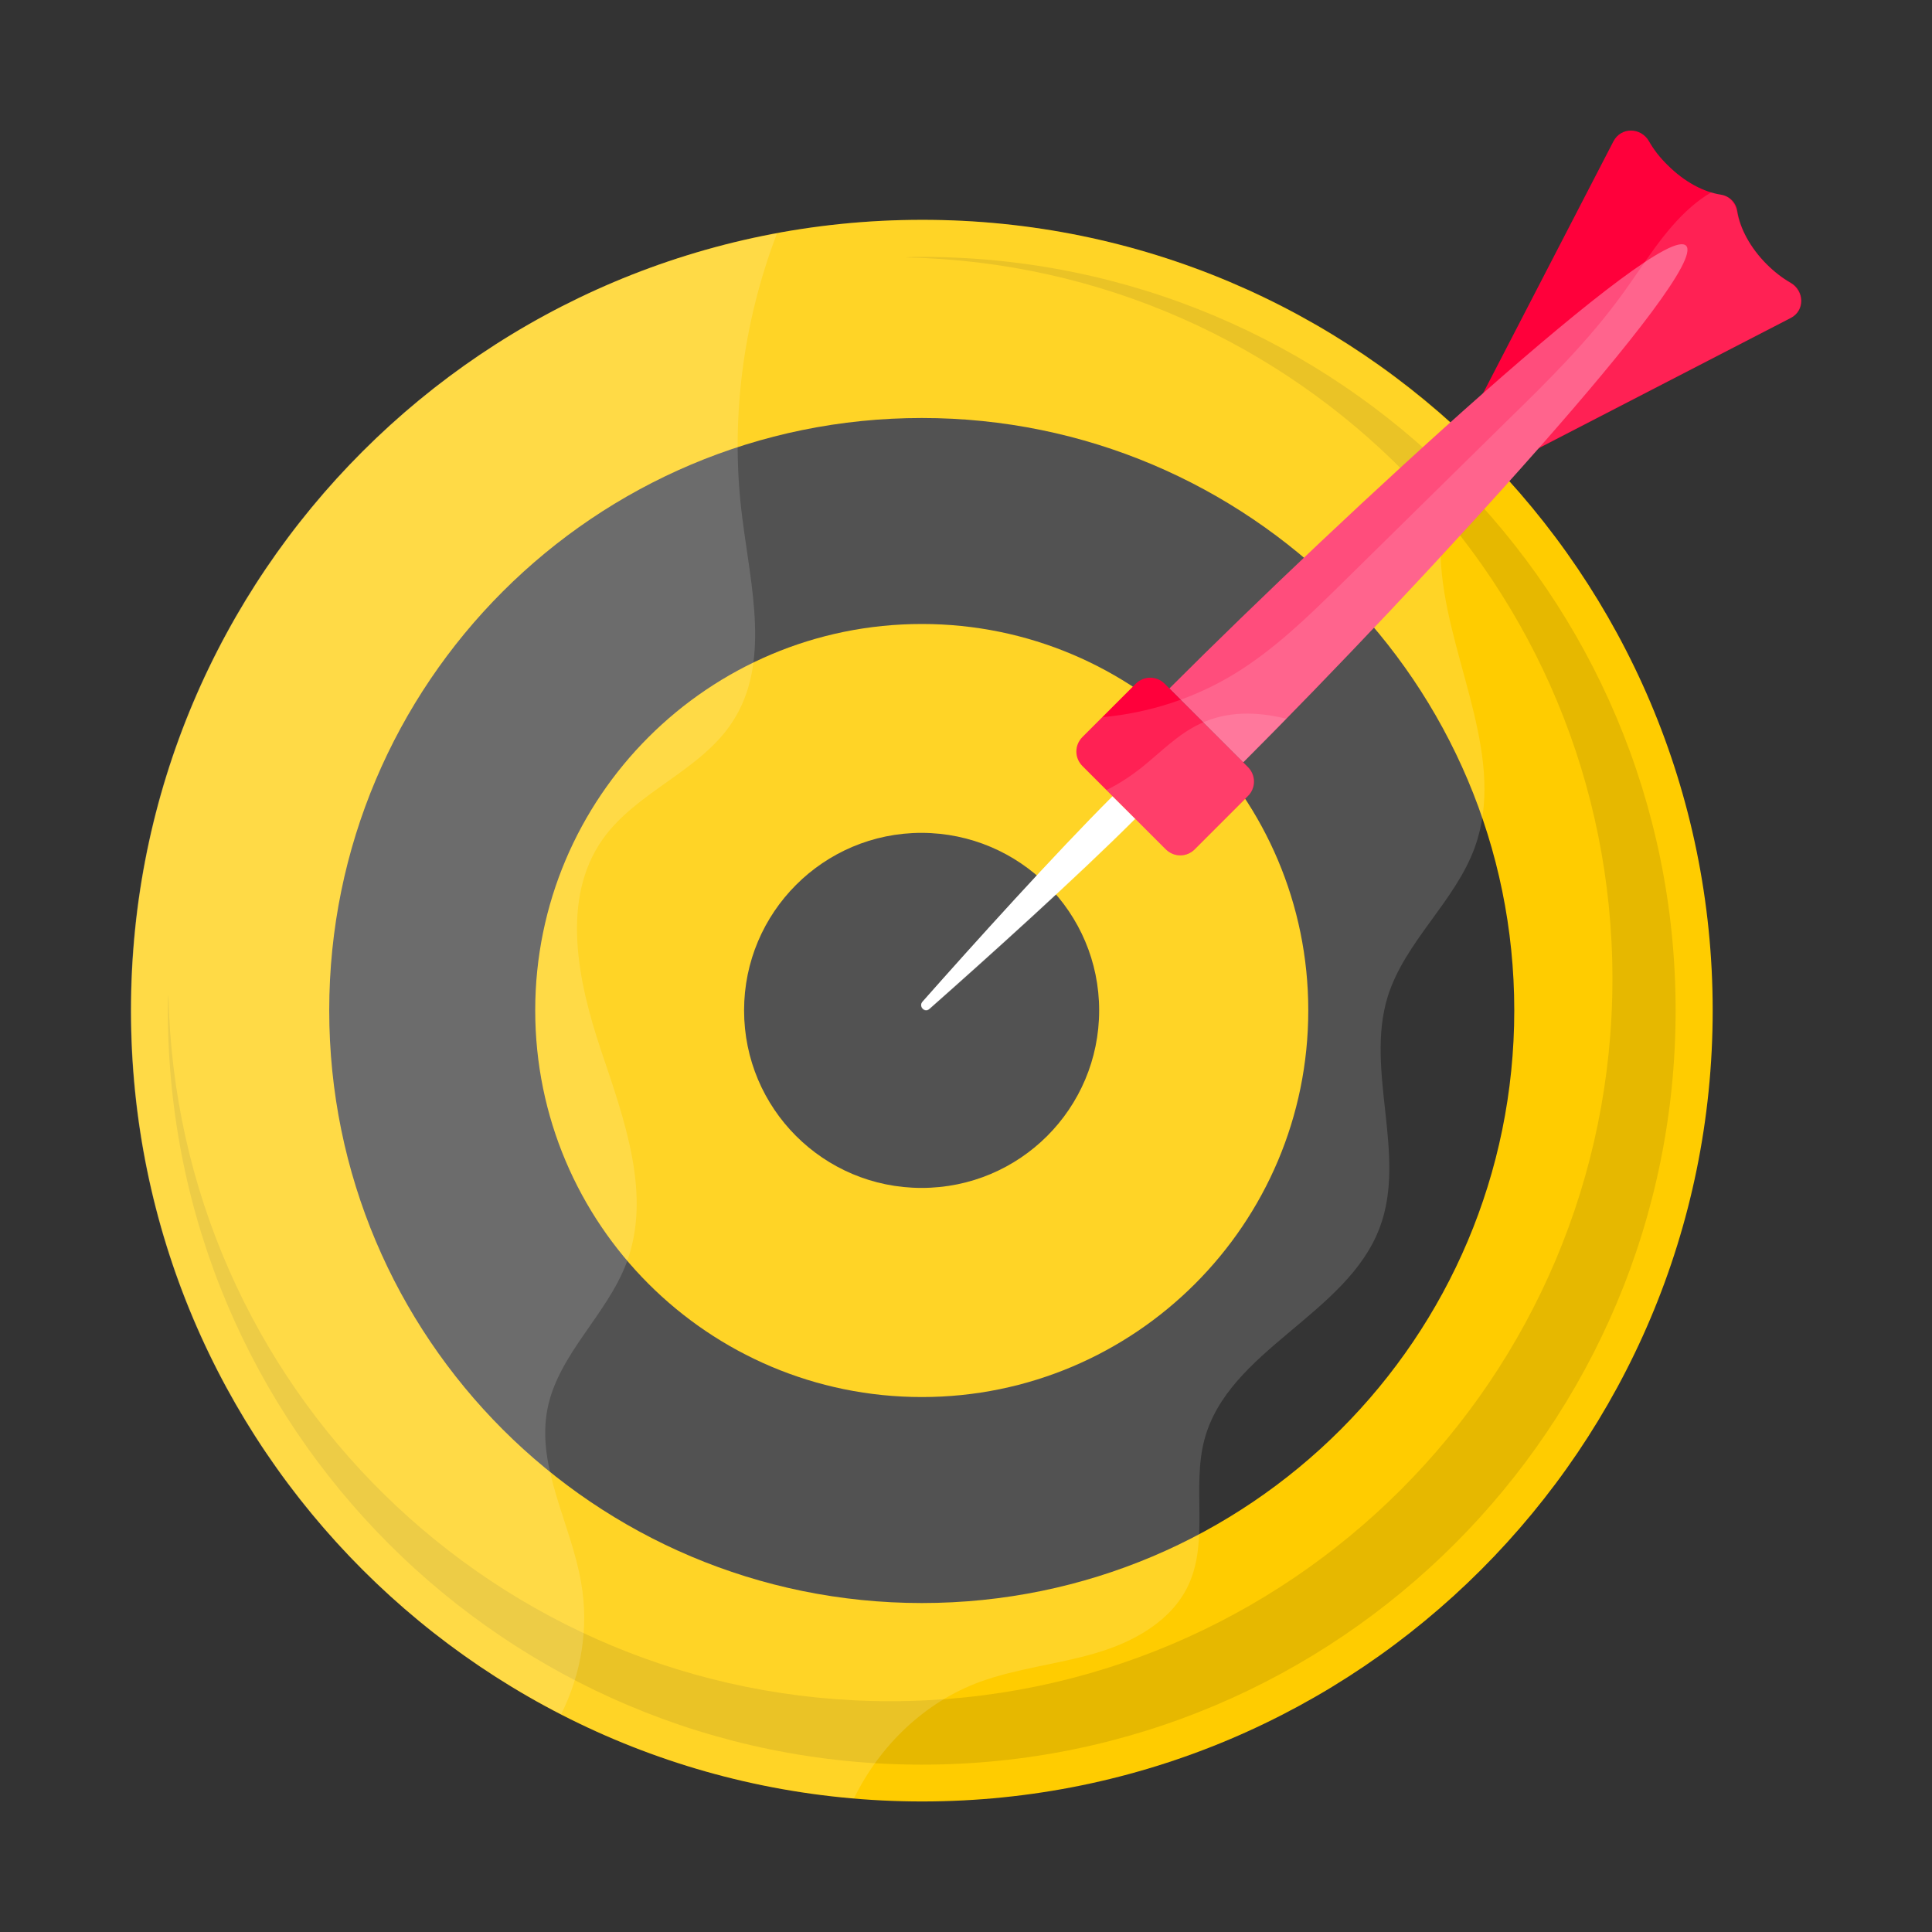 <svg id="Layer_1" enable-background="new 0 0 74 74" height="512" viewBox="0 0 74 74" width="512" xmlns="http://www.w3.org/2000/svg"><rect x="0" y="0" width="74" height="74" fill="#333333" stroke="none"/><g><path d="m65.6 38.7c0 16.74-13.57 30.3-30.28 30.3-16.74 0-30.3-13.56-30.3-30.3 0-16.72 13.56-30.28 30.3-30.28 16.71-.01 30.28 13.56 30.28 30.28z" fill="#fc0"/><path d="m64.18 38.7c0 15.96-12.93 28.89-28.87 28.89-15.95 0-28.88-12.93-28.88-28.89 0-.21 0-.41.02-.62.3 15.02 12.56 27.08 27.65 27.08 15.27 0 27.66-12.38 27.66-27.67 0-15.07-12.07-27.33-27.07-27.63.21-.02.41-.02.62-.02 15.94 0 28.87 12.92 28.87 28.86z" opacity=".1"/><path d="m58 38.7c0 12.54-10.16 22.7-22.69 22.7-12.54 0-22.7-10.16-22.7-22.7 0-12.53 10.16-22.69 22.7-22.69 12.53 0 22.69 10.16 22.69 22.69z" fill="#343434"/><path d="m50.11 38.7c0 8.18-6.63 14.81-14.8 14.81-8.18 0-14.81-6.63-14.81-14.81 0-8.17 6.63-14.8 14.81-14.8 8.17 0 14.8 6.63 14.8 14.8z" fill="#fc0"/><path d="m42.1 38.7c0 3.76-3.04 6.8-6.8 6.8s-6.8-3.04-6.8-6.8c0-3.75 3.04-6.8 6.8-6.8 3.76.01 6.8 3.05 6.8 6.8z" fill="#343434"/><path d="m53.15 38.18c-.87 2.84.74 6.05-.3 8.83-1.25 3.35-5.81 4.69-6.72 8.14-.48 1.81.18 3.86-.61 5.56-.64 1.38-2.11 2.19-3.56 2.61-1.46.43-3 .58-4.43 1.1-2.12.78-3.83 2.44-4.82 4.46-15.52-1.31-27.7-14.32-27.7-30.18 0-16.72 13.56-30.28 30.3-30.28 8.03 0 15.33 3.13 20.75 8.25-.72 1.68-1.02 3.53-.83 5.35.38 3.53 2.46 7.09 1.26 10.43-.75 2.08-2.68 3.61-3.34 5.73z" fill="#fff" opacity=".15"/><path d="m28.43 19.82c.33 2.65 1.09 5.58-.37 7.82-1.22 1.89-3.68 2.67-4.98 4.51-1.61 2.29-.95 5.43-.06 8.08s1.96 5.54.97 8.16c-.76 1.99-2.61 3.49-3.02 5.57-.44 2.24.91 4.41 1.29 6.67.3 1.7.01 3.49-.77 5.03-9.79-5.01-16.48-15.2-16.48-26.96 0-14.83 10.66-27.17 24.75-29.76-1.32 3.45-1.8 7.22-1.33 10.88z" fill="#fff" opacity=".15"/><g><g><path d="m61.8 5.41c.29-.55 1.05-.54 1.36 0 .18.32.42.63.72.92.64.64 1.38 1.03 2.05 1.13.31.05.56.29.61.61.1.67.5 1.42 1.13 2.05.29.29.6.53.92.71.53.31.55 1.07 0 1.35l-14.05 7.26z" fill="#ff003b"/><path d="m44.79 26.37c6.67-6.67 18.85-17.9 19.79-16.96.93.93-10.29 13.12-16.96 19.79z" fill="#ff4d7c"/><path d="m43.48 31.36c-2.21 2.21-5.64 5.3-7.88 7.28-.18.16-.42-.09-.27-.27 1.98-2.24 5.07-5.66 7.28-7.87z" fill="#fff"/><path d="m41.46 29.34 3.19 3.19c.31.31.8.31 1.11 0l2.04-2.04c.31-.31.31-.8 0-1.11l-3.19-3.19c-.31-.31-.8-.31-1.11 0l-2.04 2.04c-.31.31-.31.8 0 1.11z" fill="#ff003b"/></g><g opacity=".13"><path d="m57.7 16.14c1.57-1.53 3.14-3.08 4.43-4.86.84-1.15 1.57-2.42 2.65-3.36.23-.2.49-.39.76-.55.13.04.27.07.39.09.32.06.54.33.6.65.12.66.51 1.39 1.13 2.01.29.29.6.53.92.72.53.31.54 1.07 0 1.34l-9.63 4.97-.01.01c-3.52 4-7.99 8.7-11.33 12.04l.18.18c.31.31.31.81 0 1.11l-2.04 2.04c-.31.31-.81.31-1.11 0l-1.16-1.16c-2.22 2.22-5.65 5.31-7.89 7.29-.18.16-.42-.09-.27-.27 1.98-2.23 5.08-5.67 7.3-7.89l-1.16-1.16c-.31-.31-.31-.81 0-1.11l.76-.76c1.78-.16 3.51-.72 5.03-1.64 1.55-.94 2.86-2.22 4.15-3.49 2.1-2.07 4.2-4.13 6.3-6.2z" fill="#fff"/></g><g opacity=".13"><path d="m42.38 30.26c.47-.23.91-.52 1.32-.84.74-.59 1.41-1.3 2.27-1.7 1.03-.49 2.17-.47 3.3-.19-.57.59-1.12 1.14-1.65 1.67l.18.18c.31.31.31.81 0 1.11l-2.04 2.04c-.31.31-.81.31-1.11 0l-1.16-1.16c-2.22 2.22-5.65 5.31-7.89 7.29-.18.16-.42-.09-.27-.27 1.98-2.23 5.08-5.67 7.3-7.89z" fill="#fff"/></g></g></g></svg>